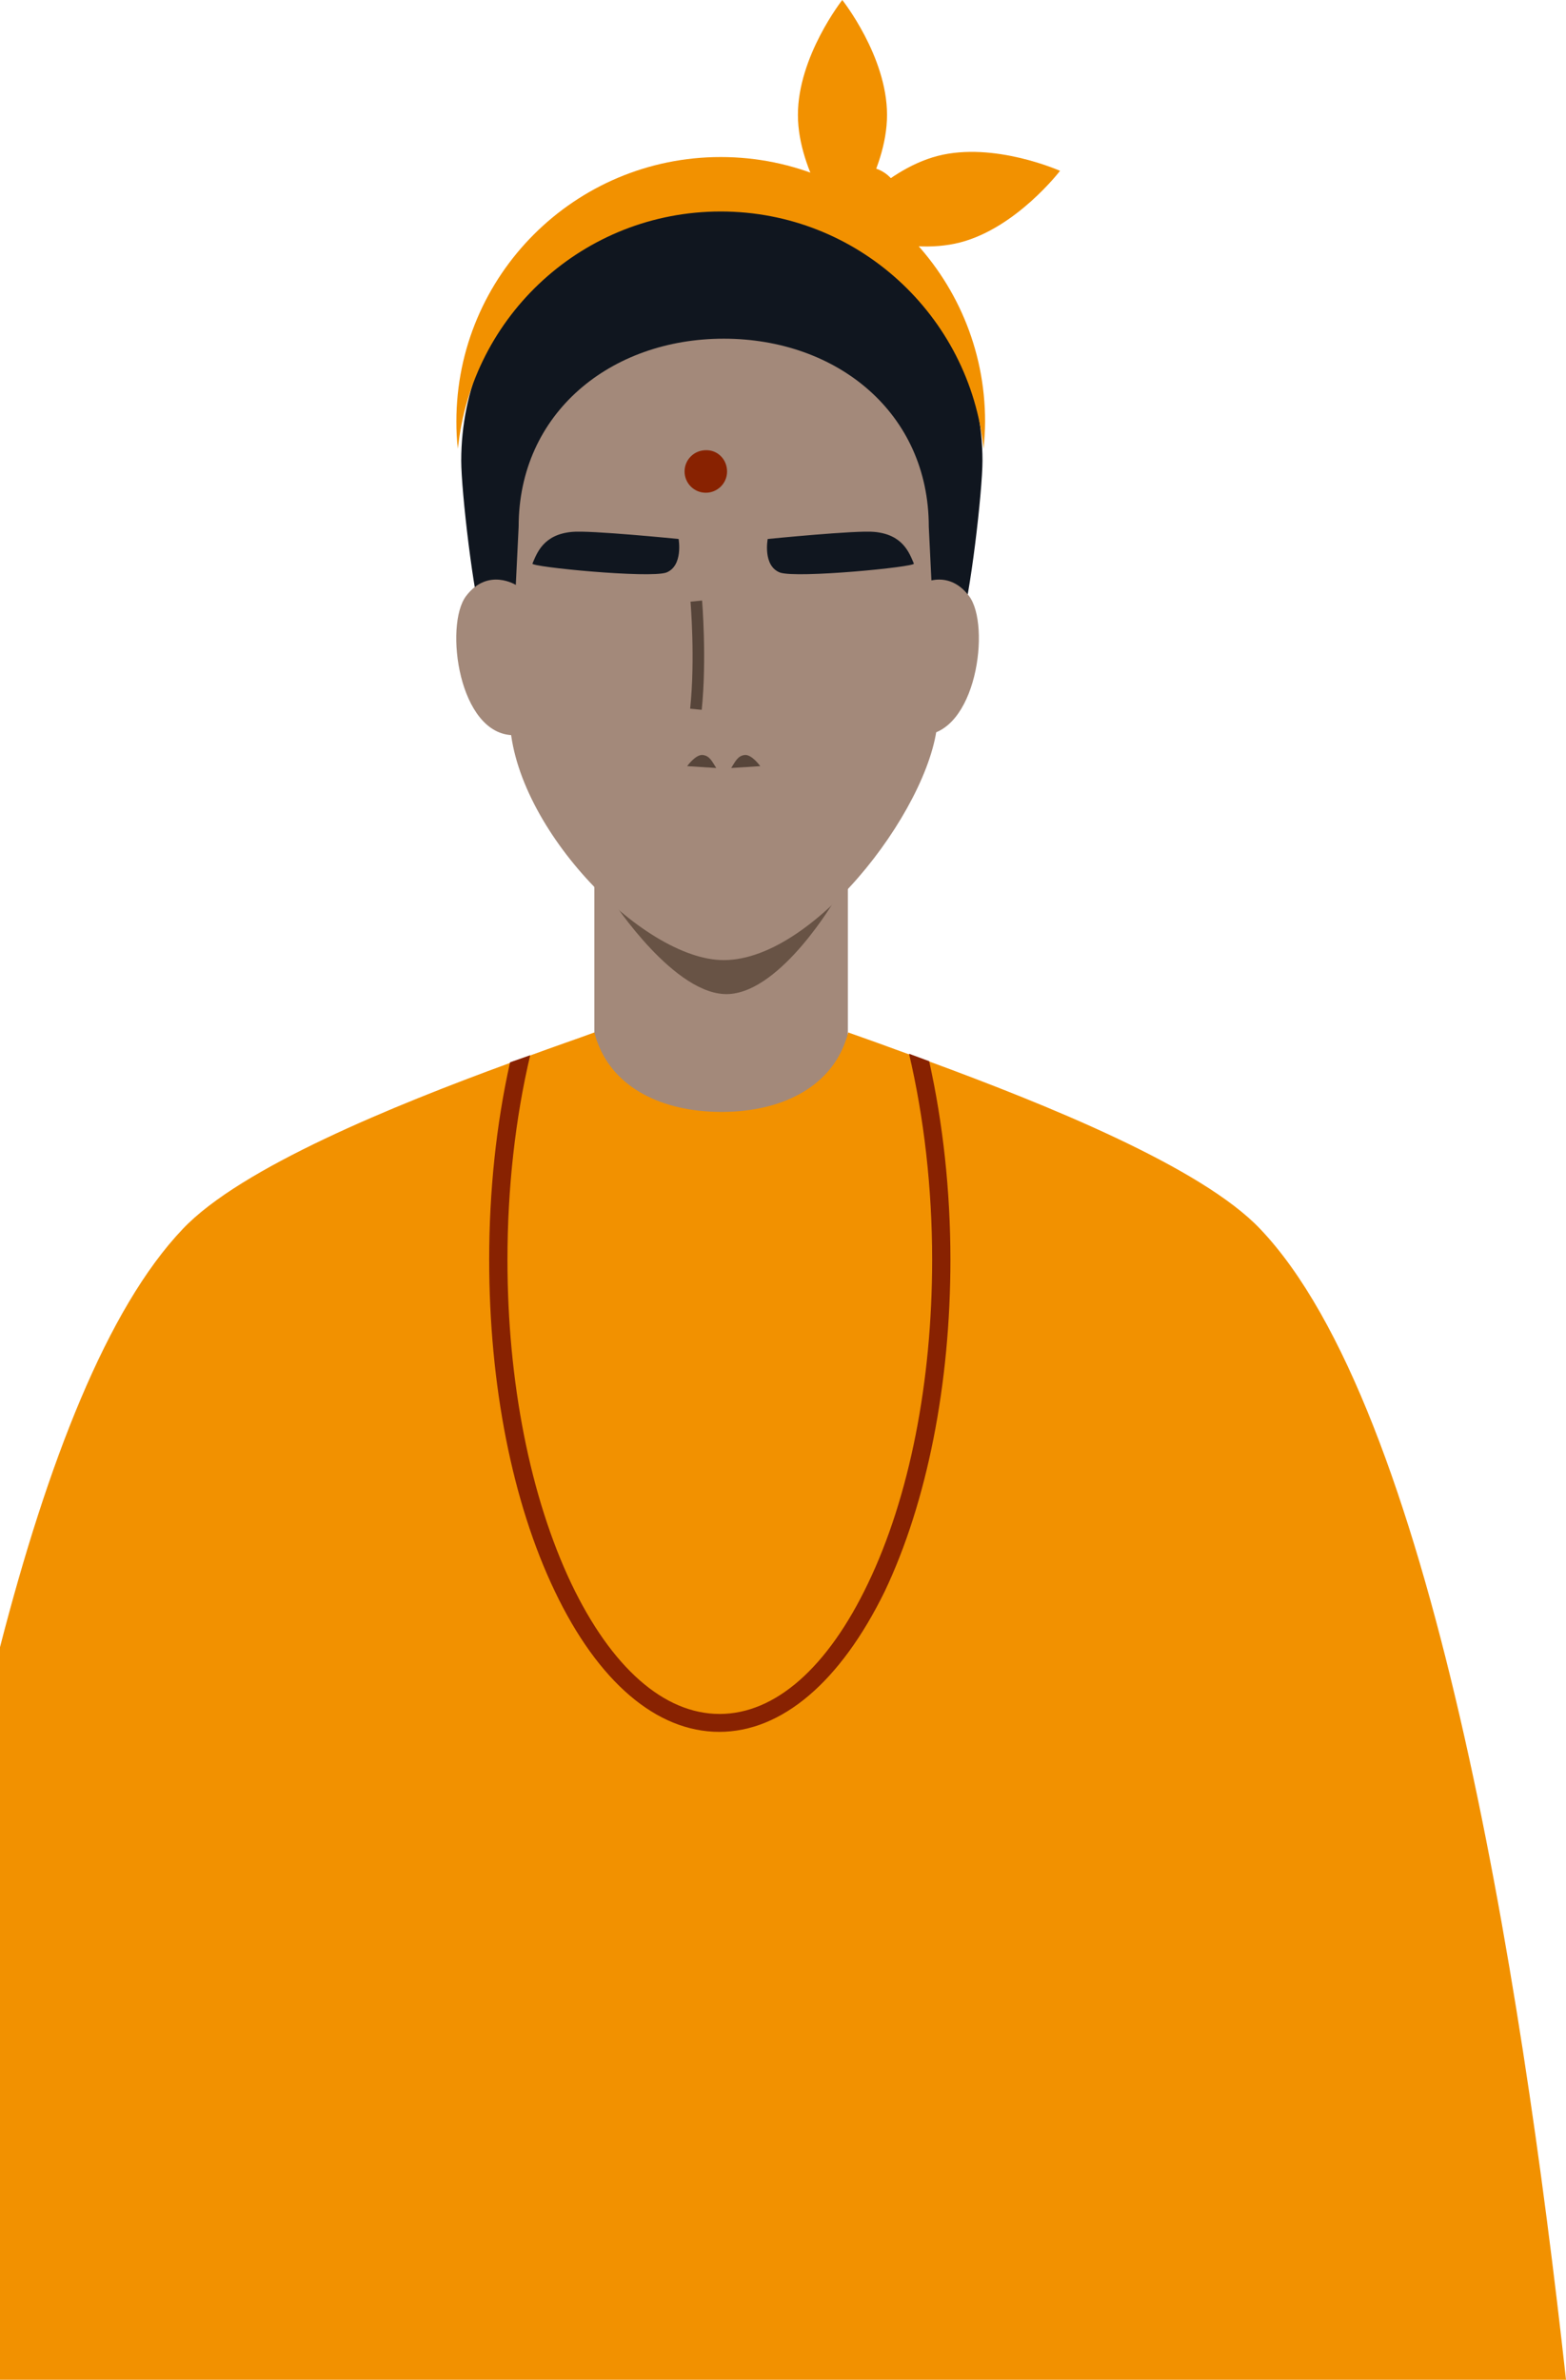 <?xml version="1.0" encoding="utf-8"?>
<!-- Generator: Adobe Illustrator 26.0.3, SVG Export Plug-In . SVG Version: 6.00 Build 0)  -->
<svg version="1.1" id="Livello_1" xmlns="http://www.w3.org/2000/svg" xmlns:xlink="http://www.w3.org/1999/xlink" x="0px" y="0px"
	 viewBox="0 0 420 638" style="enable-background:new 0 0 420 638;" xml:space="preserve">
<style type="text/css">
	.st0{fill:#10161F;}
	.st1{fill:#A3897A;}
	.st2{fill:#685345;}
	.st3{fill:#57453A;}
	.st4{fill:#F29100;}
	.st5{fill:#882201;}
</style>
<g>
	<path class="st0" d="M263.5,123.5c0,8.1-3.3,36.7-5.8,44c-9.3,27.3-33.6,25.9-64.1,25.9s-54.8,1.4-64.1-25.9
		c-2.5-7.3-5.8-35.9-5.8-44c0-38.6,31.3-69.9,69.9-69.9C232.2,53.6,263.5,84.9,263.5,123.5L263.5,123.5z"/>
	<path class="st1" d="M227.5,279.5c0,10.7-15.2,19.4-34,19.4c-18.8,0-34-8.7-34-19.4c0-10.7,15.2-19.4,34-19.4
		C212.2,260.2,227.5,268.8,227.5,279.5L227.5,279.5z"/>
	<rect x="159.4" y="226.7" class="st1" width="68" height="52.8"/>
	<path class="st2" d="M224.2,240.8c0,0-14.4,24.9-28.7,25.7c-14.4,0.8-31.2-25-31.2-25L224.2,240.8z"/>
	<path class="st1" d="M138.5,156.9c0,0-7.6-4.9-13.5,2.9c-5.9,7.8-2,37.3,12.8,37.3C152.5,197.2,138.5,156.9,138.5,156.9
		L138.5,156.9z"/>
	<path class="st1" d="M246.4,156.9c0,0,7.6-4.9,13.5,2.9c5.9,7.8,2,37.3-12.8,37.3C232.5,197.2,246.4,156.9,246.4,156.9L246.4,156.9
		z"/>
	<path class="st1" d="M249.1,141.2c0-30.5-24.6-50.4-55-50.4c-30.4,0-55,20-55,50.4c0,0-2.4,48.6-2.4,50.5c0,29,35.5,65.7,57.4,65.7
		c25.3,0,57.4-43.8,57.4-65.7C251.5,189.8,249.1,141.2,249.1,141.2L249.1,141.2z"/>
	<path class="st0" d="M205.9,144.5c0,0,24-2.4,28.6-1.9c7.7,0.7,9.4,5.7,10.6,8.5c0.4,0.9-31.3,4-35.9,2.4
		C204.5,151.7,205.9,144.5,205.9,144.5L205.9,144.5z"/>
	<path class="st0" d="M182,144.5c0,0-24-2.4-28.6-1.9c-7.7,0.7-9.4,5.7-10.6,8.5c-0.4,0.9,31.3,4,35.9,2.4
		C183.3,151.7,182,144.5,182,144.5L182,144.5z"/>
	<path class="st3" d="M199.8,202.4c1.9-0.1,4.1,3,4.1,3l-7.8,0.5C197.3,204,197.9,202.6,199.8,202.4L199.8,202.4z"/>
	<path class="st3" d="M188.4,202.4c-1.9-0.1-4.1,3-4.1,3l7.8,0.5C190.9,204,190.3,202.6,188.4,202.4L188.4,202.4z"/>
	<path class="st3" d="M188.2,190.3c1.4-13.7,0.1-29.2,0.1-29.3l-3.1,0.3c0,0.2,1.3,15.3-0.1,28.7L188.2,190.3z"/>
	<path class="st4" d="M420,638H0V441.6c12.7-49.3,28.7-90.8,49-112.1c15.6-16.5,56.8-33.2,87.7-44.5c1.8-0.7,3.6-1.3,5.4-2
		c6.5-2.4,12.4-4.4,17.3-6.2c0.1,0.2,0.1,0.5,0.2,0.7c0.2,0.7,0.4,1.4,0.7,2.1c4.5,12.1,17.3,18.4,32.8,18.5c0.1,0,0.3,0,0.4,0
		s0.3,0,0.4,0c15.5-0.1,28.2-6.4,32.7-18.5c0.2-0.7,0.5-1.3,0.7-2.1c0.1-0.2,0.1-0.5,0.2-0.7c4.6,1.6,10.1,3.6,16.1,5.8l2.9,1
		l2.5,0.9c31,11.4,73.2,28.3,89,45C383.6,377.4,407.8,527.4,420,638z"/>
	<path class="st4" d="M193.3,56.7c36.7,0,66.8,27.9,70.5,63.6c0.2-2.4,0.4-4.8,0.4-7.3c0-39.1-31.7-70.9-70.9-70.9
		c-39.1,0-70.9,31.7-70.9,70.9c0,2.5,0.1,4.9,0.4,7.3C126.5,84.5,156.6,56.7,193.3,56.7L193.3,56.7z"/>
	<path class="st4" d="M237.9,30.8c0,15.6-11.9,30.8-11.9,30.8S214,46.4,214,30.8C214,15.1,225.9,0,225.9,0S237.9,15.1,237.9,30.8
		L237.9,30.8z"/>
	<path class="st4" d="M257.5,65c-15.1,3.9-32.8-4-32.8-4s11.7-15.3,26.8-19.2c15.1-3.9,32.8,4,32.8,4S272.6,61.1,257.5,65L257.5,65z
		"/>
	<path class="st4" d="M241.5,54.3c0,5.3-4.3,9.6-9.6,9.6c-5.3,0-9.6-4.3-9.6-9.6c0-5.3,4.3-9.6,9.6-9.6
		C237.2,44.7,241.5,49,241.5,54.3L241.5,54.3z"/>
	<path class="st5" d="M192.9,464.3c-16.8,0-32.5-13.4-44.1-37.7c-11.4-23.8-17.6-55.3-17.6-88.9c0-18.3,1.9-36.4,5.6-52.9l5.4-1.9
		c-4,16.9-6.1,35.8-6.1,54.8c0,32.8,6.1,63.6,17.1,86.8c10.8,22.6,24.9,35,39.8,35c14.9,0,29-12.4,39.8-35
		c11.1-23.1,17.2-54,17.2-86.8c0-19.2-2.2-38.2-6.2-55.2l5.4,2c3.7,16.6,5.7,34.8,5.7,53.2c0,33.5-6.3,65.1-17.6,88.9
		C225.4,450.9,209.7,464.3,192.9,464.3L192.9,464.3z"/>
	<path class="st5" d="M195,126.4c0,3.2-2.6,5.7-5.7,5.7c-3.2,0-5.7-2.6-5.7-5.7c0-3.2,2.6-5.7,5.7-5.7
		C192.5,120.6,195,123.2,195,126.4L195,126.4z"/>
</g>
</svg>
